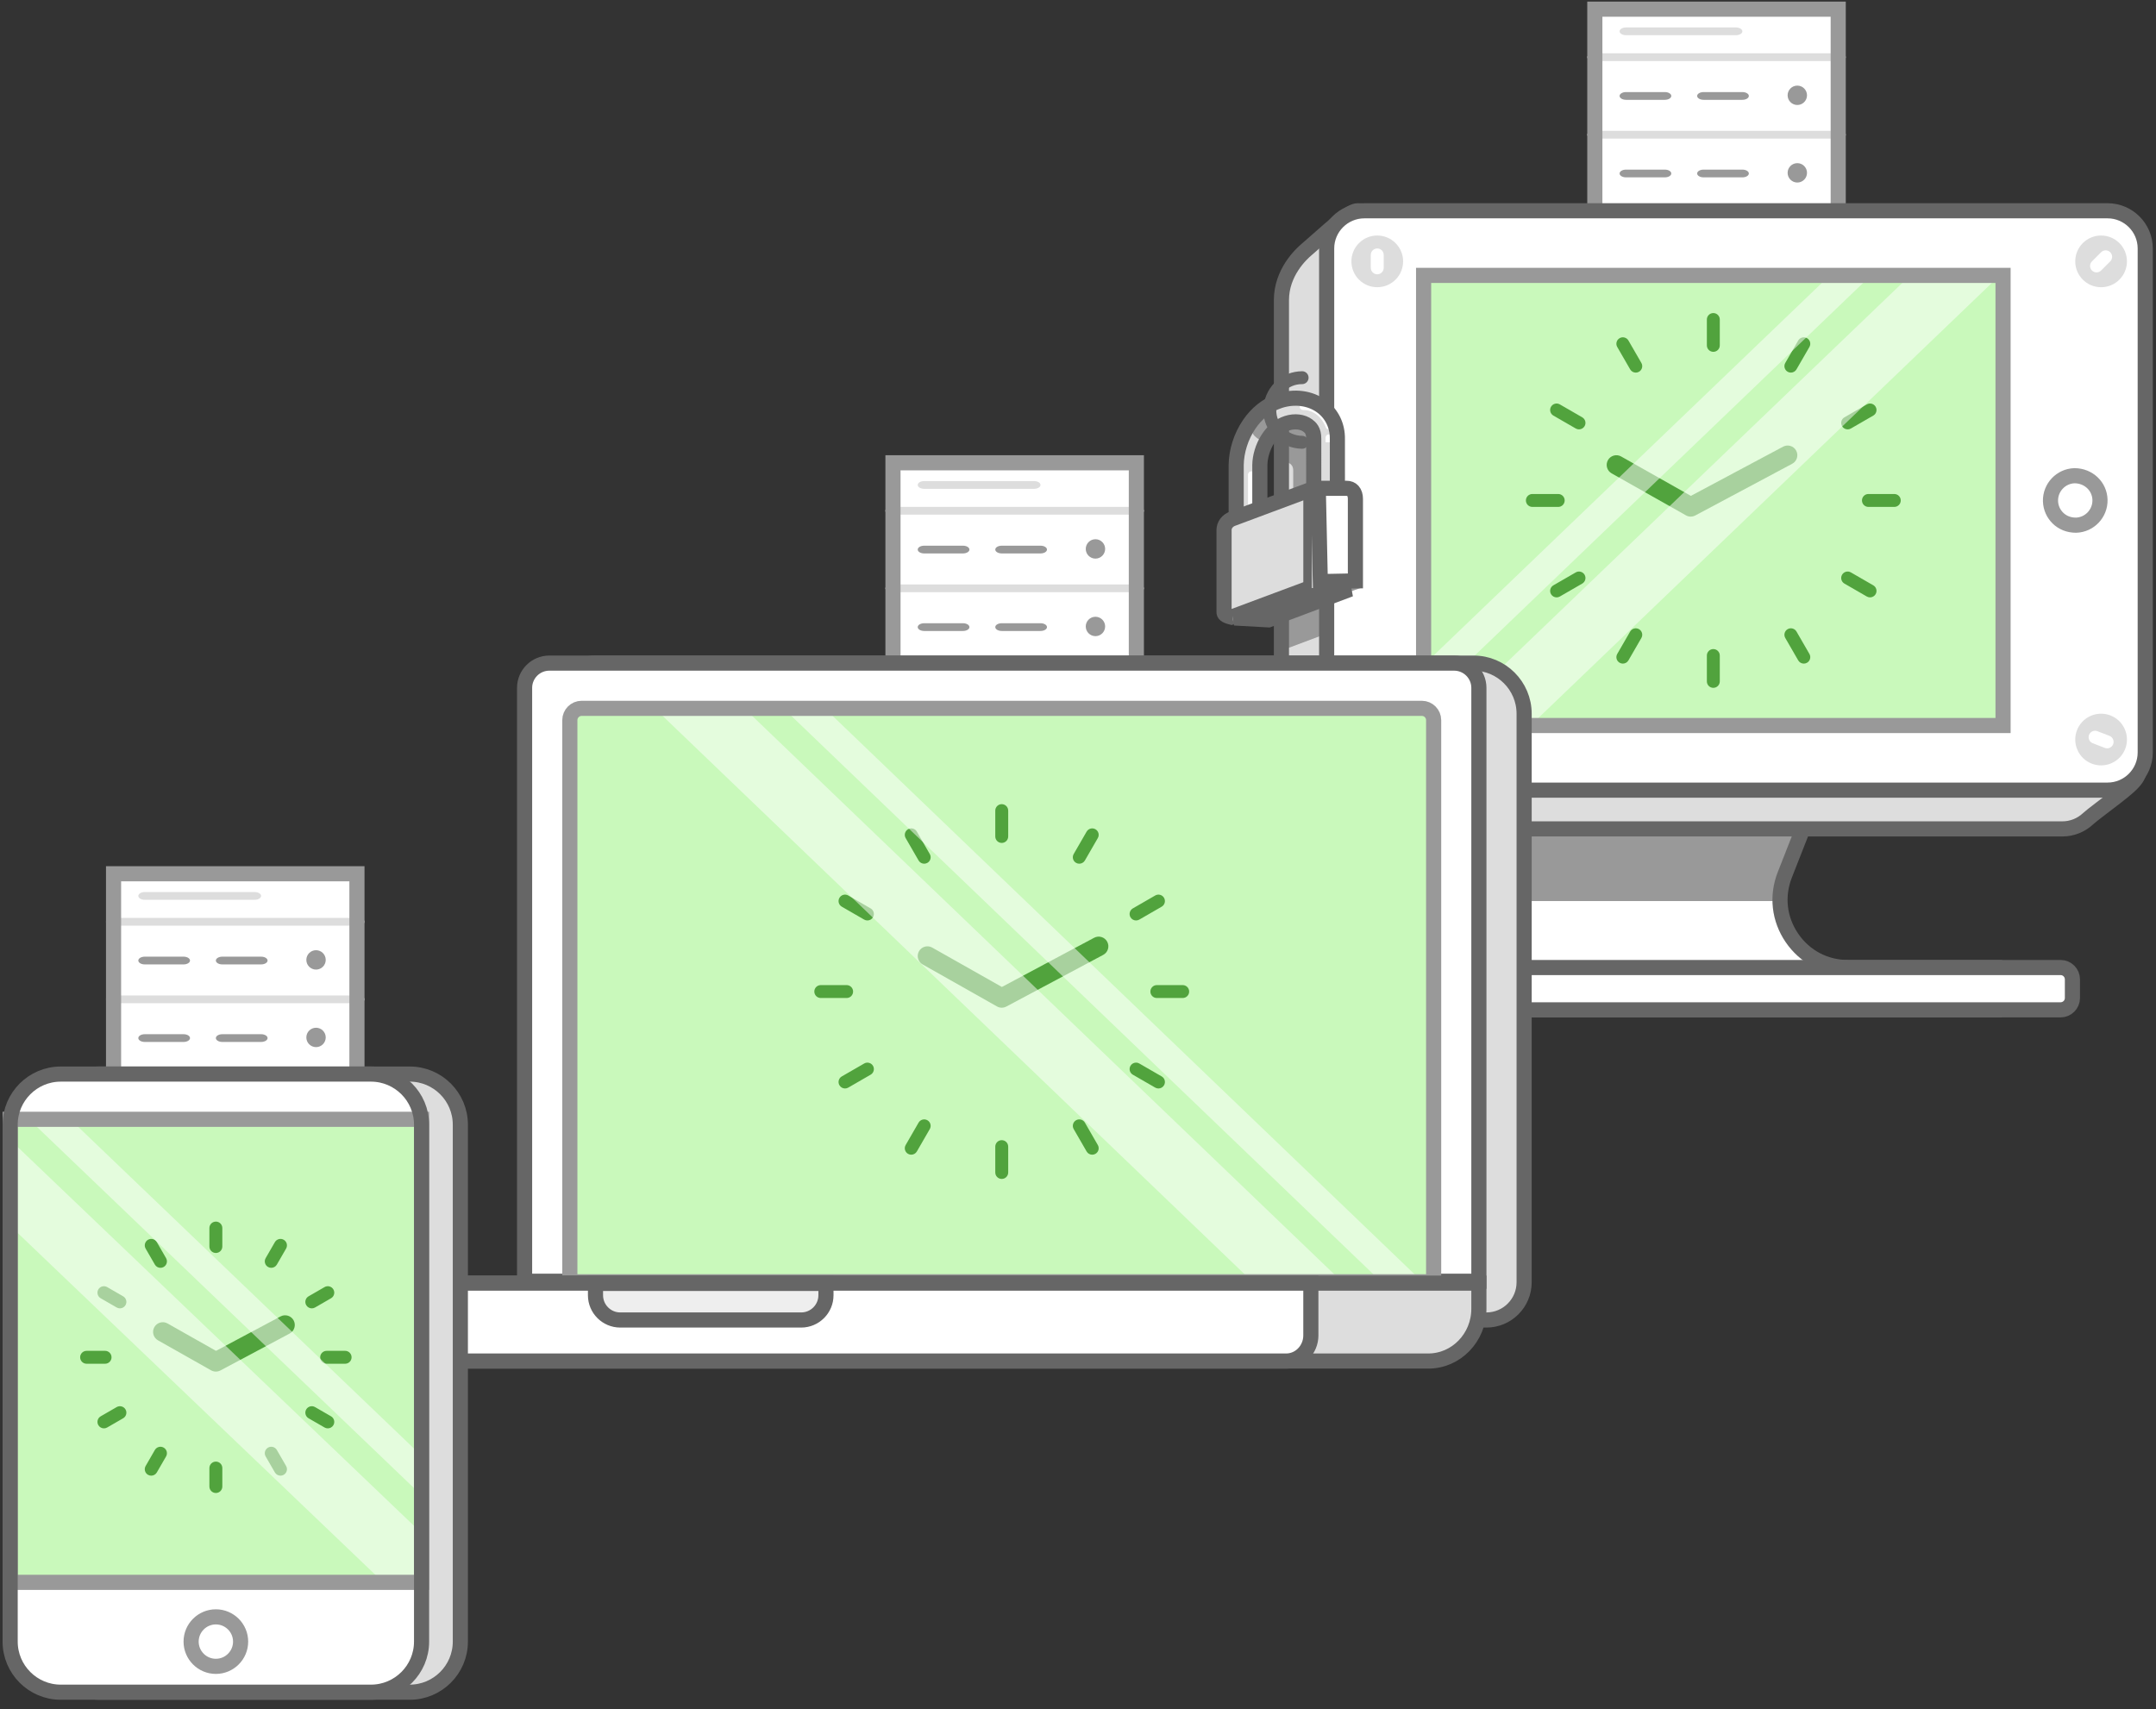 <?xml version="1.0" encoding="UTF-8"?>
<svg width="285px" height="226px" viewBox="0 0 285 226" version="1.1" xmlns="http://www.w3.org/2000/svg" xmlns:xlink="http://www.w3.org/1999/xlink">
    <rect x="0" y="0" width="285" height="226" fill="#333333" stroke="none"/>
    <title>timeclocks</title>
    <g id="Pages" stroke="none" stroke-width="1" fill="none" fill-rule="evenodd">
        <g id="M---Free-Keyword" transform="translate(-45, -3156)">
            <g id="Timeclocks" transform="translate(45, 3156)">
                <g id="timeclocks" transform="translate(142.5, 112.77) scale(-1, 1) translate(-142.5, -112.77) ">
                    <g id="Group-12" transform="translate(63.602, 67.617) scale(-1, 1) translate(-63.602, -67.617) translate(0.298, 0.212)">
                        <g id="Group-10" transform="translate(68.728, 24.861) scale(-1, 1) translate(-68.728, -24.861) translate(51.557, 0)">
                            <polygon id="Fill-130" fill="#FFFFFF" points="0.854 48.696 33.318 48.696 33.318 0.854 0.854 0.854"></polygon>
                            <path d="M33.318,18.112 L0.854,18.112 C0.382,18.112 -5.68434189e-14,17.882 -5.68434189e-14,17.599 C-5.68434189e-14,17.315 0.382,17.086 0.854,17.086 L33.318,17.086 C33.791,17.086 34.173,17.315 34.173,17.599 C34.173,17.882 33.791,18.112 33.318,18.112" id="Fill-131" fill="#DDDDDD"></path>
                            <path d="M33.318,28.363 L0.854,28.363 C0.382,28.363 -5.68434189e-14,28.134 -5.68434189e-14,27.851 C-5.68434189e-14,27.567 0.382,27.338 0.854,27.338 L33.318,27.338 C33.791,27.338 34.173,27.567 34.173,27.851 C34.173,28.134 33.791,28.363 33.318,28.363" id="Fill-132" fill="#DDDDDD"></path>
                            <path d="M33.318,38.615 L0.854,38.615 C0.382,38.615 -5.68434189e-14,38.386 -5.68434189e-14,38.103 C-5.68434189e-14,37.819 0.382,37.59 0.854,37.59 L33.318,37.59 C33.791,37.59 34.173,37.819 34.173,38.103 C34.173,38.386 33.791,38.615 33.318,38.615" id="Fill-133" fill="#DDDDDD"></path>
                            <path d="M33.318,7.86 L0.854,7.86 C0.382,7.86 -5.68434189e-14,7.631 -5.68434189e-14,7.347 C-5.68434189e-14,7.064 0.382,6.835 0.854,6.835 L33.318,6.835 C33.791,6.835 34.173,7.064 34.173,7.347 C34.173,7.631 33.791,7.86 33.318,7.86" id="Fill-134" fill="#DDDDDD"></path>
                            <path d="M33.173,1 L33.173,48.55 L1,48.55 L1,1 L33.173,1 Z" id="Fill-135" stroke="#999999" stroke-width="2"></path>
                            <path d="M18.795,12.986 L13.669,12.986 C13.197,12.986 12.815,12.756 12.815,12.473 C12.815,12.19 13.197,11.96 13.669,11.96 L18.795,11.96 C19.267,11.96 19.649,12.19 19.649,12.473 C19.649,12.756 19.267,12.986 18.795,12.986" id="Fill-136" fill="#999999"></path>
                            <path d="M29.047,12.986 L23.921,12.986 C23.448,12.986 23.067,12.756 23.067,12.473 C23.067,12.19 23.448,11.96 23.921,11.96 L29.047,11.96 C29.519,11.96 29.901,12.19 29.901,12.473 C29.901,12.756 29.519,12.986 29.047,12.986" id="Fill-137" fill="#999999"></path>
                            <path d="M7.689,12.388 C7.689,11.68 7.115,11.106 6.407,11.106 C5.7,11.106 5.126,11.68 5.126,12.388 C5.126,13.095 5.7,13.669 6.407,13.669 C7.115,13.669 7.689,13.095 7.689,12.388" id="Fill-138" fill="#999999"></path>
                            <path d="M18.795,23.237 L13.669,23.237 C13.197,23.237 12.815,23.008 12.815,22.725 C12.815,22.441 13.197,22.212 13.669,22.212 L18.795,22.212 C19.267,22.212 19.649,22.441 19.649,22.725 C19.649,23.008 19.267,23.237 18.795,23.237" id="Fill-139" fill="#999999"></path>
                            <path d="M29.047,23.237 L23.921,23.237 C23.448,23.237 23.067,23.008 23.067,22.725 C23.067,22.441 23.448,22.212 23.921,22.212 L29.047,22.212 C29.519,22.212 29.901,22.441 29.901,22.725 C29.901,23.008 29.519,23.237 29.047,23.237" id="Fill-140" fill="#999999"></path>
                            <path d="M7.689,22.639 C7.689,21.932 7.115,21.358 6.407,21.358 C5.7,21.358 5.126,21.932 5.126,22.639 C5.126,23.347 5.7,23.921 6.407,23.921 C7.115,23.921 7.689,23.347 7.689,22.639" id="Fill-141" fill="#999999"></path>
                            <path d="M18.795,33.489 L13.669,33.489 C13.197,33.489 12.815,33.26 12.815,32.977 C12.815,32.693 13.197,32.464 13.669,32.464 L18.795,32.464 C19.267,32.464 19.649,32.693 19.649,32.977 C19.649,33.26 19.267,33.489 18.795,33.489" id="Fill-142" fill="#999999"></path>
                            <path d="M29.047,33.489 L23.921,33.489 C23.448,33.489 23.067,33.26 23.067,32.977 C23.067,32.693 23.448,32.464 23.921,32.464 L29.047,32.464 C29.519,32.464 29.901,32.693 29.901,32.977 C29.901,33.26 29.519,33.489 29.047,33.489" id="Fill-143" fill="#999999"></path>
                            <path d="M7.689,32.891 C7.689,32.184 7.115,31.61 6.407,31.61 C5.7,31.61 5.126,32.184 5.126,32.891 C5.126,33.599 5.7,34.173 6.407,34.173 C7.115,34.173 7.689,33.599 7.689,32.891" id="Fill-144" fill="#999999"></path>
                            <path d="M18.795,43.741 L13.669,43.741 C13.197,43.741 12.815,43.512 12.815,43.228 C12.815,42.945 13.197,42.716 13.669,42.716 L18.795,42.716 C19.267,42.716 19.649,42.945 19.649,43.228 C19.649,43.512 19.267,43.741 18.795,43.741" id="Fill-145" fill="#999999"></path>
                            <path d="M29.047,43.741 L23.921,43.741 C23.448,43.741 23.067,43.512 23.067,43.228 C23.067,42.945 23.448,42.716 23.921,42.716 L29.047,42.716 C29.519,42.716 29.901,42.945 29.901,43.228 C29.901,43.512 29.519,43.741 29.047,43.741" id="Fill-146" fill="#999999"></path>
                            <path d="M7.689,43.143 C7.689,42.436 7.115,41.862 6.407,41.862 C5.7,41.862 5.126,42.436 5.126,43.143 C5.126,43.85 5.7,44.424 6.407,44.424 C7.115,44.424 7.689,43.85 7.689,43.143" id="Fill-147" fill="#999999"></path>
                            <path d="M29.047,4.442 L14.523,4.442 C14.051,4.442 13.669,4.213 13.669,3.93 C13.669,3.646 14.051,3.417 14.523,3.417 L29.047,3.417 C29.519,3.417 29.901,3.646 29.901,3.93 C29.901,4.213 29.519,4.442 29.047,4.442" id="Fill-148" fill="#DDDDDD"></path>
                        </g>
                        <path d="M105.704,133.444 L17.878,133.444 C13.007,133.444 8.462,131.041 5.72,127.017 C2.977,122.993 2.402,117.885 4.183,113.351 L30.237,47.032 L104.029,49.184 L77.975,115.504 C76.89,118.264 77.227,121.252 78.897,123.702 C80.567,126.154 83.226,127.559 86.192,127.559 L105.704,127.559 L105.704,133.444 Z" id="Fill-77" fill="#FFFFFF"></path>
                        <path d="M77.975,115.504 L85.476,96.41 L85.476,93.291 L12.064,93.291 L4.183,113.351 C3.476,115.152 3.146,117.043 3.17,118.921 L77.363,118.921 C77.342,117.778 77.535,116.624 77.975,115.504" id="Fill-78" fill="#999999"></path>
                        <path d="M30.336,47.179 L103.817,49.323 L77.839,115.45 C76.737,118.257 77.08,121.294 78.776,123.784 C80.474,126.276 83.178,127.705 86.192,127.705 L86.192,127.705 L105.558,127.705 L105.558,133.299 L17.878,133.299 C13.055,133.299 8.555,130.92 5.84,126.935 C3.124,122.951 2.555,117.892 4.318,113.405 L4.318,113.405 L30.336,47.179 Z" id="Fill-79" stroke="#666666" stroke-width="2"></path>
                        <path d="M35.081,133.444 L15.568,133.444 C10.699,133.444 6.153,131.041 3.411,127.017 C0.668,122.993 0.093,117.885 1.875,113.351 L27.929,47.032 L33.406,49.184 L7.352,115.504 C6.267,118.264 6.603,121.252 8.273,123.702 C9.944,126.154 12.602,127.559 15.568,127.559 L35.081,127.559 L35.081,133.444 Z" id="Fill-80" fill="#DDDDDD"></path>
                        <path d="M28.012,47.22 L33.217,49.266 L7.216,115.45 C6.114,118.257 6.455,121.294 8.153,123.784 C9.851,126.276 12.554,127.705 15.569,127.705 L15.569,127.705 L34.936,127.705 L34.936,133.299 L15.569,133.299 C10.747,133.299 6.247,130.92 3.531,126.936 C0.816,122.95 0.247,117.892 2.01,113.405 L2.01,113.405 L28.012,47.22 Z" id="Fill-81" stroke="#666666" stroke-width="2"></path>
                        <path d="M114.295,133.444 L32.375,133.444 C31.432,133.444 30.667,132.679 30.667,131.736 L30.667,129.267 C30.667,128.324 31.432,127.559 32.375,127.559 L114.295,127.559 C115.238,127.559 116.003,128.324 116.003,129.267 L116.003,131.736 C116.003,132.679 115.238,133.444 114.295,133.444" id="Fill-82" fill="#FFFFFF"></path>
                        <path d="M114.295,127.705 C114.726,127.705 115.116,127.881 115.399,128.163 C115.682,128.446 115.858,128.837 115.858,129.268 L115.858,129.268 L115.858,131.736 C115.858,132.167 115.682,132.557 115.399,132.84 C115.116,133.123 114.726,133.299 114.295,133.299 L114.295,133.299 L32.375,133.299 C31.945,133.299 31.554,133.123 31.271,132.84 C30.988,132.557 30.813,132.167 30.813,131.736 L30.813,131.736 L30.813,129.268 C30.813,128.837 30.988,128.446 31.271,128.163 C31.554,127.881 31.945,127.705 32.375,127.705 L32.375,127.705 Z" id="Fill-83" stroke="#666666" stroke-width="2"></path>
                        <path d="M114.523,109.523 L17.985,109.523 C14.21,109.523 11.15,106.463 11.15,102.689 L11.15,37.761 C11.15,36.183 11.863,34.772 12.984,33.831 C13.875,33.084 20.149,27.509 21.402,27.509 L114.523,32.635 C117.353,32.635 119.648,34.93 119.648,37.761 L124.774,101.835 C124.774,103.303 119.031,107.19 118.042,108.124 C117.124,108.992 115.885,109.523 114.523,109.523" id="Fill-84" fill="#DDDDDD"></path>
                        <path d="M11.15,85.854 L19.814,82.605 C19.82,82.603 19.823,82.599 19.83,82.596 C19.864,82.582 19.892,82.559 19.924,82.541 C19.985,82.506 20.044,82.472 20.094,82.425 C20.122,82.399 20.142,82.367 20.168,82.336 C20.208,82.285 20.245,82.236 20.274,82.177 C20.292,82.139 20.303,82.1 20.316,82.06 C20.336,81.998 20.35,81.937 20.354,81.871 C20.355,81.849 20.367,81.829 20.367,81.806 L20.367,70.273 C20.367,68.921 19.313,67.822 17.985,67.728 L17.984,62.091 C18.011,60.029 17.108,58.17 15.505,56.987 C14.279,56.083 12.738,55.657 11.15,55.722 L11.15,60.848 C11.665,60.784 12.14,60.875 12.463,61.114 C12.651,61.252 12.866,61.483 12.858,62.056 L12.859,67.939 L11.15,68.576 L11.15,85.854 Z" id="Fill-85" fill="#999999"></path>
                        <path d="M21.38,27.655 L114.543,32.782 C115.906,32.775 117.15,33.337 118.051,34.245 C118.954,35.155 119.513,36.413 119.503,37.799 L119.503,37.799 L124.626,101.801 C124.594,103.01 122.694,104.333 119.487,106.788 C118.765,107.341 118.174,107.799 117.942,108.018 C117.014,108.895 115.8,109.378 114.523,109.378 L114.523,109.378 L17.985,109.378 C16.141,109.378 14.469,108.627 13.258,107.416 C12.047,106.205 11.296,104.533 11.296,102.689 L11.296,102.689 L11.296,39.469 C11.296,35.821 13.878,33.404 14.658,32.748 C14.786,32.641 14.992,32.46 15.255,32.227 C18.878,29.012 20.445,27.676 21.38,27.655 L21.38,27.655 Z" id="Fill-86" stroke="#666666" stroke-width="2"></path>
                        <path d="M120.503,104.397 L22.256,104.397 C19.426,104.397 17.13,102.102 17.13,99.272 L17.13,32.635 C17.13,29.805 19.426,27.509 22.256,27.509 L120.503,27.509 C123.333,27.509 125.629,29.805 125.629,32.635 L125.629,99.272 C125.629,102.102 123.333,104.397 120.503,104.397" id="Fill-87" fill="#FFFFFF"></path>
                        <path d="M120.503,27.655 C121.876,27.655 123.12,28.214 124.022,29.116 C124.924,30.017 125.483,31.262 125.483,32.635 L125.483,32.635 L125.483,99.272 C125.483,100.644 124.924,101.889 124.022,102.791 C123.12,103.693 121.876,104.252 120.503,104.252 L120.503,104.252 L22.256,104.252 C20.884,104.252 19.639,103.693 18.737,102.791 C17.835,101.889 17.276,100.644 17.276,99.272 L17.276,99.272 L17.276,32.635 C17.276,31.262 17.835,30.017 18.737,29.116 C19.639,28.214 20.884,27.655 22.256,27.655 L22.256,27.655 Z" id="Fill-88" stroke="#666666" stroke-width="2"></path>
                        <polygon id="Fill-89" fill="#C9F9BB" points="29.945 95.854 106.834 95.854 106.834 36.052 29.945 36.052"></polygon>
                        <path d="M68.389,46.304 C67.917,46.304 67.535,45.922 67.535,45.45 L67.535,42.032 C67.535,41.56 67.917,41.178 68.389,41.178 C68.862,41.178 69.244,41.56 69.244,42.032 L69.244,45.45 C69.244,45.922 68.862,46.304 68.389,46.304" id="Fill-90" fill="#51A33D"></path>
                        <path d="M58.138,49.051 C57.843,49.051 57.556,48.897 57.398,48.624 L55.689,45.664 C55.453,45.256 55.593,44.733 56.002,44.497 C56.408,44.26 56.933,44.402 57.169,44.81 L58.877,47.77 C59.114,48.179 58.974,48.701 58.565,48.937 C58.431,49.015 58.284,49.051 58.138,49.051" id="Fill-91" fill="#51A33D"></path>
                        <path d="M50.632,56.556 C50.487,56.556 50.34,56.519 50.206,56.441 L47.246,54.733 C46.837,54.497 46.697,53.975 46.933,53.566 C47.169,53.156 47.692,53.016 48.1,53.253 L51.06,54.962 C51.469,55.197 51.61,55.719 51.373,56.129 C51.215,56.402 50.928,56.556 50.632,56.556" id="Fill-92" fill="#51A33D"></path>
                        <path d="M47.886,66.808 L44.469,66.808 C43.996,66.808 43.614,66.426 43.614,65.953 C43.614,65.481 43.996,65.099 44.469,65.099 L47.886,65.099 C48.358,65.099 48.74,65.481 48.74,65.953 C48.74,66.426 48.358,66.808 47.886,66.808" id="Fill-93" fill="#51A33D"></path>
                        <path d="M47.674,78.768 C47.378,78.768 47.091,78.614 46.933,78.341 C46.697,77.932 46.838,77.41 47.246,77.174 L50.206,75.465 C50.613,75.229 51.137,75.369 51.373,75.778 C51.609,76.187 51.469,76.709 51.06,76.945 L48.1,78.654 C47.966,78.731 47.819,78.768 47.674,78.768" id="Fill-94" fill="#51A33D"></path>
                        <path d="M56.428,87.524 C56.283,87.524 56.136,87.487 56.002,87.409 C55.593,87.174 55.453,86.652 55.689,86.242 L57.398,83.282 C57.634,82.874 58.155,82.734 58.565,82.97 C58.973,83.205 59.114,83.728 58.877,84.137 L57.169,87.097 C57.011,87.37 56.724,87.524 56.428,87.524" id="Fill-95" fill="#51A33D"></path>
                        <path d="M68.389,90.728 C67.917,90.728 67.535,90.347 67.535,89.874 L67.535,86.457 C67.535,85.984 67.917,85.603 68.389,85.603 C68.862,85.603 69.244,85.984 69.244,86.457 L69.244,89.874 C69.244,90.347 68.862,90.728 68.389,90.728" id="Fill-96" fill="#51A33D"></path>
                        <path d="M80.351,87.524 C80.055,87.524 79.768,87.37 79.61,87.097 L77.901,84.137 C77.665,83.728 77.806,83.205 78.214,82.97 C78.621,82.734 79.145,82.874 79.381,83.282 L81.09,86.242 C81.326,86.652 81.186,87.174 80.777,87.409 C80.643,87.487 80.496,87.524 80.351,87.524" id="Fill-97" fill="#51A33D"></path>
                        <path d="M89.105,78.768 C88.96,78.768 88.813,78.731 88.679,78.654 L85.718,76.945 C85.31,76.709 85.17,76.187 85.406,75.778 C85.642,75.369 86.165,75.229 86.573,75.465 L89.533,77.174 C89.941,77.41 90.082,77.932 89.846,78.341 C89.688,78.614 89.4,78.768 89.105,78.768" id="Fill-98" fill="#51A33D"></path>
                        <path d="M92.31,66.808 L88.893,66.808 C88.421,66.808 88.039,66.426 88.039,65.953 C88.039,65.481 88.421,65.099 88.893,65.099 L92.31,65.099 C92.783,65.099 93.165,65.481 93.165,65.953 C93.165,66.426 92.783,66.808 92.31,66.808" id="Fill-99" fill="#51A33D"></path>
                        <path d="M86.147,56.556 C85.851,56.556 85.564,56.402 85.406,56.129 C85.169,55.719 85.31,55.197 85.719,54.962 L88.679,53.253 C89.084,53.016 89.609,53.156 89.846,53.566 C90.082,53.975 89.941,54.497 89.533,54.733 L86.573,56.441 C86.439,56.519 86.292,56.556 86.147,56.556" id="Fill-100" fill="#51A33D"></path>
                        <path d="M78.64,49.051 C78.495,49.051 78.348,49.015 78.214,48.937 C77.805,48.701 77.665,48.179 77.901,47.77 L79.61,44.81 C79.847,44.402 80.367,44.26 80.777,44.497 C81.185,44.733 81.326,45.256 81.09,45.664 L79.381,48.624 C79.223,48.897 78.936,49.051 78.64,49.051" id="Fill-101" fill="#51A33D"></path>
                        <path d="M68.389,68.089 C68.183,68.089 67.975,68.039 67.786,67.938 L54.972,61.103 C54.347,60.771 54.11,59.994 54.444,59.37 C54.777,58.745 55.553,58.51 56.178,58.843 L68.371,65.346 L77.584,60.139 C78.198,59.79 78.98,60.007 79.33,60.624 C79.678,61.24 79.461,62.022 78.845,62.37 L69.02,67.923 C68.824,68.034 68.607,68.089 68.389,68.089" id="Fill-102" fill="#51A33D" transform="translate(66.894, 63.39) scale(-1, 1) translate(-66.894, -63.39) "></path>
                        <polygon id="Fill-103" fill="#FFFFFF" opacity="0.5" points="94.56 36.052 32.231 95.854 44.071 95.854 106.4 36.052"></polygon>
                        <polygon id="Fill-104" fill="#FFFFFF" opacity="0.5" points="83.927 36.052 29.945 87.856 29.945 93.081 89.38 36.052"></polygon>
                        <path d="M106.688,36.198 L106.688,95.709 L30.091,95.709 L30.091,36.198 L106.688,36.198 Z" id="Fill-106" stroke="#999999" stroke-width="2"></path>
                        <path d="M116.133,62.683 C117.06,62.685 117.891,63.034 118.497,63.609 C119.101,64.183 119.479,64.979 119.502,65.867 C119.525,66.769 119.179,67.597 118.603,68.205 C118.029,68.809 117.226,69.197 116.329,69.224 C115.357,69.222 114.543,68.874 113.948,68.294 C113.359,67.72 112.983,66.925 112.96,66.039 C112.937,65.137 113.283,64.31 113.86,63.702 C114.434,63.097 115.236,62.709 116.133,62.683 Z" id="Fill-107" stroke="#999999" stroke-width="2"></path>
                        <path d="M26.381,36.76 C27.716,35.425 27.716,33.261 26.381,31.928 C25.047,30.592 22.883,30.592 21.549,31.928 C20.214,33.261 20.214,35.425 21.549,36.76 C22.883,38.094 25.047,38.094 26.381,36.76" id="Fill-108" fill="#DDDDDD"></path>
                        <path d="M23.965,36.052 C23.493,36.052 23.111,35.67 23.111,35.198 L23.111,33.489 C23.111,33.017 23.493,32.635 23.965,32.635 C24.437,32.635 24.819,33.017 24.819,33.489 L24.819,35.198 C24.819,35.67 24.437,36.052 23.965,36.052" id="Fill-109" fill="#FFFFFF"></path>
                        <path d="M119.648,37.761 C121.536,37.761 123.066,36.231 123.066,34.344 C123.066,32.456 121.536,30.926 119.648,30.926 C117.761,30.926 116.231,32.456 116.231,34.344 C116.231,36.231 117.761,37.761 119.648,37.761" id="Fill-110" fill="#DDDDDD"></path>
                        <path d="M119.044,35.802 C118.826,35.802 118.607,35.718 118.44,35.552 C118.106,35.217 118.106,34.678 118.44,34.344 L119.648,33.136 C119.982,32.801 120.522,32.801 120.856,33.136 C121.19,33.47 121.19,34.009 120.856,34.344 L119.648,35.552 C119.482,35.718 119.263,35.802 119.044,35.802" id="Fill-111" fill="#FFFFFF"></path>
                        <path d="M122.775,96.182 C122.012,94.456 119.995,93.674 118.268,94.437 C116.541,95.2 115.76,97.217 116.523,98.943 C117.285,100.67 119.303,101.452 121.029,100.689 C122.756,99.927 123.537,97.909 122.775,96.182" id="Fill-112" fill="#DDDDDD"></path>
                        <path d="M120.445,98.726 C120.343,98.726 120.238,98.708 120.137,98.669 L118.543,98.051 C118.103,97.881 117.885,97.386 118.055,96.946 C118.226,96.506 118.719,96.287 119.16,96.458 L120.754,97.075 C121.194,97.245 121.412,97.741 121.242,98.18 C121.111,98.519 120.787,98.726 120.445,98.726" id="Fill-113" fill="#FFFFFF"></path>
                        <path d="M24.495,100.939 C26.36,100.646 27.633,98.898 27.34,97.033 C27.048,95.168 25.3,93.895 23.435,94.188 C21.57,94.479 20.297,96.228 20.59,98.093 C20.882,99.958 22.63,101.232 24.495,100.939" id="Fill-114" fill="#DDDDDD"></path>
                        <path d="M23.461,99.108 C23.287,99.108 23.111,99.055 22.959,98.945 C22.578,98.666 22.493,98.132 22.771,97.751 L23.777,96.369 C24.056,95.988 24.591,95.904 24.972,96.181 C25.353,96.459 25.437,96.994 25.159,97.376 L24.153,98.757 C23.985,98.986 23.725,99.108 23.461,99.108" id="Fill-115" fill="#FFFFFF"></path>
                        <path d="M6.879,71.079 C5.935,71.079 5.17,70.314 5.17,69.371 L5.17,61.253 C5.214,57.885 7.235,53.858 11.011,52.632 C13.031,51.975 15.16,52.265 16.706,53.403 C18.085,54.42 18.862,56.025 18.838,57.807 L18.839,64.962 C18.839,65.905 18.074,66.671 17.13,66.671 C16.187,66.671 15.422,65.905 15.422,64.962 L15.421,57.783 C15.43,57.065 15.181,56.524 14.679,56.154 C14.016,55.666 13.039,55.566 12.066,55.883 C9.923,56.577 8.615,59.171 8.587,61.275 L8.587,69.371 C8.587,70.314 7.822,71.079 6.879,71.079" id="Fill-116" fill="#DDDDDD"></path>
                        <path d="M17.985,58.264 L17.13,58.264 L17.13,58.244 L17.13,58.24 L17.13,58.238 L17.13,58.234 L17.13,58.233 L17.13,58.231 L17.13,58.229 L17.13,58.228 L17.13,58.226 L17.13,58.224 L17.13,58.223 L17.13,58.223 L17.13,58.222 L17.13,58.221 L17.13,58.22 L17.13,58.218 L17.13,58.217 L17.13,58.217 L17.13,58.216 L17.13,58.215 L17.13,58.214 L17.13,58.213 L17.13,58.212 L17.13,58.211 L17.13,58.211 L17.13,58.211 L17.13,58.21 L17.13,58.209 L17.13,58.208 L17.13,58.207 L17.13,58.206 L17.13,58.205 L17.13,58.204 L17.13,58.203 L17.13,58.202 L17.13,58.201 L17.13,58.199 L17.13,58.198 L17.13,58.197 L17.13,58.195 L17.13,58.194 L17.13,58.193 L17.13,58.191 L17.13,58.19 L17.13,58.186 L17.13,58.185 C17.13,58.029 17.13,57.693 17.13,57.654 L17.13,57.648 C17.13,57.415 17.316,57.224 17.549,57.22 C17.783,57.181 17.979,57.403 17.984,57.64 C17.985,57.678 17.985,58.111 17.985,58.233 L17.985,58.234 L17.985,58.237 L17.985,58.24 L17.985,58.241 L17.985,58.243 L17.985,58.244 L17.985,58.245 L17.985,58.246 L17.985,58.246 L17.985,58.246 L17.985,58.247 L17.985,58.248 L17.985,58.249 L17.985,58.25 L17.985,58.251 L17.985,58.252 L17.985,58.252 L17.985,58.253 L17.985,58.254 L17.985,58.255 L17.985,58.256 L17.985,58.257 L17.985,58.258 L17.985,58.258 L17.985,58.259 L17.985,58.26 L17.985,58.261 L17.985,58.262 L17.985,58.263 L17.985,58.264 L17.985,58.264 Z" id="Fill-117" fill="#FFFFFF"></path>
                        <path d="M7.306,68.089 C7.07,68.089 6.879,67.898 6.879,67.662 L6.879,62.536 C6.879,62.3 7.07,62.109 7.306,62.109 C7.542,62.109 7.733,62.3 7.733,62.536 L7.733,67.662 C7.733,67.898 7.542,68.089 7.306,68.089" id="Fill-118" fill="#FFFFFF"></path>
                        <path d="M17.558,56.555 C17.38,56.555 17.213,56.443 17.153,56.264 C17.121,56.172 16.356,53.993 14.14,53.993 C13.905,53.993 13.713,53.801 13.713,53.566 C13.713,53.33 13.905,53.138 14.14,53.138 C16.411,53.138 17.634,55.006 17.963,55.994 C18.038,56.217 17.917,56.458 17.693,56.534 C17.648,56.548 17.603,56.555 17.558,56.555" id="Fill-119" fill="#FFFFFF"></path>
                        <path d="M9.957,55.071 C9.726,54.201 9.775,53.56 9.896,53.107 C8.771,53.692 7.838,54.535 7.108,55.526 C7.146,56.292 7.348,57.025 7.733,57.41 C8.244,57.922 8.759,58.124 9.453,58.206 C9.798,57.593 10.241,57.047 10.768,56.616 C10.437,56.172 10.113,55.653 9.957,55.071" id="Fill-120" fill="#999999"></path>
                        <path d="M11.056,52.771 C13.014,52.135 15.097,52.398 16.619,53.52 C17.967,54.515 18.718,56.082 18.693,57.812 L18.693,57.812 L18.694,64.962 C18.694,65.393 18.518,65.784 18.235,66.066 C17.952,66.349 17.562,66.525 17.131,66.525 C16.7,66.525 16.309,66.35 16.026,66.067 C15.743,65.784 15.568,65.393 15.568,64.962 L15.568,64.962 L15.567,57.79 C15.578,56.689 15.113,56.293 14.767,56.039 C14.127,55.566 13.09,55.397 12.022,55.744 C10.987,56.079 10.11,56.86 9.485,57.853 C8.825,58.903 8.455,60.175 8.442,61.28 L8.442,61.28 L8.442,69.371 C8.442,69.801 8.266,70.192 7.983,70.475 C7.7,70.758 7.31,70.933 6.879,70.933 C6.448,70.933 6.057,70.758 5.775,70.475 C5.492,70.192 5.316,69.801 5.316,69.371 L5.316,69.371 L5.316,61.259 C5.341,59.482 5.929,57.515 7.044,55.881 C7.995,54.485 9.336,53.329 11.056,52.771 Z" id="Fill-121" stroke="#666666" stroke-width="2"></path>
                        <path d="M14.032,59.119 L14.02,59.119 C11.163,59.079 8.868,56.774 8.906,53.981 C8.924,52.614 9.466,51.327 10.429,50.358 C11.405,49.379 12.671,48.885 14.044,48.867 C14.515,48.874 14.893,49.261 14.886,49.733 C14.879,50.201 14.498,50.576 14.032,50.576 C14.016,50.577 13.994,50.575 13.976,50.576 C13.103,50.576 12.275,50.925 11.641,51.563 C10.991,52.216 10.627,53.084 10.615,54.005 C10.59,55.856 12.128,57.384 14.044,57.41 C14.515,57.417 14.893,57.805 14.886,58.276 C14.879,58.745 14.498,59.119 14.032,59.119" id="Fill-122" fill="#666666"></path>
                        <path d="M15.337,77.557 L3.567,81.949 L3.567,69.866 C3.567,69.15 4.044,68.505 4.778,68.232 L15.337,64.292 L15.337,77.557 Z" id="Fill-123" fill="#DDDDDD"></path>
                        <path d="M15.191,64.502 L15.191,77.456 L4.668,81.381 C3.826,81.167 3.712,80.949 3.712,80.718 L3.712,80.718 L3.712,69.866 C3.712,69.541 3.818,69.236 4.003,68.981 C4.2,68.71 4.485,68.496 4.829,68.368 L4.829,68.368 L15.191,64.502 Z" id="Fill-124" stroke="#666666" stroke-width="2"></path>
                        <path d="M21.734,77.534 L7.907,82.426 L5.898,82.426 C4.73,82.426 4.408,81.125 5.501,80.737 L14.513,77.551 L21.734,77.534 Z" id="Fill-125" fill="#999999"></path>
                        <path d="M20.394,77.689 L9.597,81.738 L5.077,81.491 L15.225,77.744 L20.394,77.689 Z" id="Fill-126" stroke="#666666" stroke-width="2"></path>
                        <path d="M21.222,77.534 L15.336,77.534 L15.336,64.292 L19.513,64.292 C20.456,64.292 21.222,65.058 21.222,66.001 L21.222,77.534 Z" id="Fill-127" fill="#FFFFFF"></path>
                        <path d="M19.917,64.349 C20.254,64.349 20.537,64.463 20.732,64.678 C20.969,64.94 21.076,65.319 21.076,65.736 L21.076,65.736 L21.076,76.591 L16.435,76.682 L16.167,64.349 Z" id="Fill-128" stroke="#666666" stroke-width="2"></path>
                    </g>
                    <g id="Group-6" transform="translate(82.527, 60.014)">
                        <g id="Group-10" transform="translate(51.259, 0.171)">
                            <polygon id="Fill-130" fill="#FFFFFF" points="0.854 48.696 33.318 48.696 33.318 0.854 0.854 0.854"></polygon>
                            <path d="M33.318,18.112 L0.854,18.112 C0.382,18.112 -5.68434189e-14,17.882 -5.68434189e-14,17.599 C-5.68434189e-14,17.315 0.382,17.086 0.854,17.086 L33.318,17.086 C33.791,17.086 34.173,17.315 34.173,17.599 C34.173,17.882 33.791,18.112 33.318,18.112" id="Fill-131" fill="#DDDDDD"></path>
                            <path d="M33.318,28.363 L0.854,28.363 C0.382,28.363 -5.68434189e-14,28.134 -5.68434189e-14,27.851 C-5.68434189e-14,27.567 0.382,27.338 0.854,27.338 L33.318,27.338 C33.791,27.338 34.173,27.567 34.173,27.851 C34.173,28.134 33.791,28.363 33.318,28.363" id="Fill-132" fill="#DDDDDD"></path>
                            <path d="M33.318,38.615 L0.854,38.615 C0.382,38.615 -5.68434189e-14,38.386 -5.68434189e-14,38.103 C-5.68434189e-14,37.819 0.382,37.59 0.854,37.59 L33.318,37.59 C33.791,37.59 34.173,37.819 34.173,38.103 C34.173,38.386 33.791,38.615 33.318,38.615" id="Fill-133" fill="#DDDDDD"></path>
                            <path d="M33.318,7.86 L0.854,7.86 C0.382,7.86 -5.68434189e-14,7.631 -5.68434189e-14,7.347 C-5.68434189e-14,7.064 0.382,6.835 0.854,6.835 L33.318,6.835 C33.791,6.835 34.173,7.064 34.173,7.347 C34.173,7.631 33.791,7.86 33.318,7.86" id="Fill-134" fill="#DDDDDD"></path>
                            <path d="M33.173,1 L33.173,48.55 L1,48.55 L1,1 L33.173,1 Z" id="Fill-135" stroke="#999999" stroke-width="2"></path>
                            <path d="M18.795,12.986 L13.669,12.986 C13.197,12.986 12.815,12.756 12.815,12.473 C12.815,12.19 13.197,11.96 13.669,11.96 L18.795,11.96 C19.267,11.96 19.649,12.19 19.649,12.473 C19.649,12.756 19.267,12.986 18.795,12.986" id="Fill-136" fill="#999999"></path>
                            <path d="M29.047,12.986 L23.921,12.986 C23.448,12.986 23.067,12.756 23.067,12.473 C23.067,12.19 23.448,11.96 23.921,11.96 L29.047,11.96 C29.519,11.96 29.901,12.19 29.901,12.473 C29.901,12.756 29.519,12.986 29.047,12.986" id="Fill-137" fill="#999999"></path>
                            <path d="M7.689,12.388 C7.689,11.68 7.115,11.106 6.407,11.106 C5.7,11.106 5.126,11.68 5.126,12.388 C5.126,13.095 5.7,13.669 6.407,13.669 C7.115,13.669 7.689,13.095 7.689,12.388" id="Fill-138" fill="#999999"></path>
                            <path d="M18.795,23.237 L13.669,23.237 C13.197,23.237 12.815,23.008 12.815,22.725 C12.815,22.441 13.197,22.212 13.669,22.212 L18.795,22.212 C19.267,22.212 19.649,22.441 19.649,22.725 C19.649,23.008 19.267,23.237 18.795,23.237" id="Fill-139" fill="#999999"></path>
                            <path d="M29.047,23.237 L23.921,23.237 C23.448,23.237 23.067,23.008 23.067,22.725 C23.067,22.441 23.448,22.212 23.921,22.212 L29.047,22.212 C29.519,22.212 29.901,22.441 29.901,22.725 C29.901,23.008 29.519,23.237 29.047,23.237" id="Fill-140" fill="#999999"></path>
                            <path d="M7.689,22.639 C7.689,21.932 7.115,21.358 6.407,21.358 C5.7,21.358 5.126,21.932 5.126,22.639 C5.126,23.347 5.7,23.921 6.407,23.921 C7.115,23.921 7.689,23.347 7.689,22.639" id="Fill-141" fill="#999999"></path>
                            <path d="M18.795,33.489 L13.669,33.489 C13.197,33.489 12.815,33.26 12.815,32.977 C12.815,32.693 13.197,32.464 13.669,32.464 L18.795,32.464 C19.267,32.464 19.649,32.693 19.649,32.977 C19.649,33.26 19.267,33.489 18.795,33.489" id="Fill-142" fill="#999999"></path>
                            <path d="M29.047,33.489 L23.921,33.489 C23.448,33.489 23.067,33.26 23.067,32.977 C23.067,32.693 23.448,32.464 23.921,32.464 L29.047,32.464 C29.519,32.464 29.901,32.693 29.901,32.977 C29.901,33.26 29.519,33.489 29.047,33.489" id="Fill-143" fill="#999999"></path>
                            <path d="M7.689,32.891 C7.689,32.184 7.115,31.61 6.407,31.61 C5.7,31.61 5.126,32.184 5.126,32.891 C5.126,33.599 5.7,34.173 6.407,34.173 C7.115,34.173 7.689,33.599 7.689,32.891" id="Fill-144" fill="#999999"></path>
                            <path d="M18.795,43.741 L13.669,43.741 C13.197,43.741 12.815,43.512 12.815,43.228 C12.815,42.945 13.197,42.716 13.669,42.716 L18.795,42.716 C19.267,42.716 19.649,42.945 19.649,43.228 C19.649,43.512 19.267,43.741 18.795,43.741" id="Fill-145" fill="#999999"></path>
                            <path d="M29.047,43.741 L23.921,43.741 C23.448,43.741 23.067,43.512 23.067,43.228 C23.067,42.945 23.448,42.716 23.921,42.716 L29.047,42.716 C29.519,42.716 29.901,42.945 29.901,43.228 C29.901,43.512 29.519,43.741 29.047,43.741" id="Fill-146" fill="#999999"></path>
                            <path d="M7.689,43.143 C7.689,42.436 7.115,41.862 6.407,41.862 C5.7,41.862 5.126,42.436 5.126,43.143 C5.126,43.85 5.7,44.424 6.407,44.424 C7.115,44.424 7.689,43.85 7.689,43.143" id="Fill-147" fill="#999999"></path>
                            <path d="M29.047,4.442 L14.523,4.442 C14.051,4.442 13.669,4.213 13.669,3.93 C13.669,3.646 14.051,3.417 14.523,3.417 L29.047,3.417 C29.519,3.417 29.901,3.646 29.901,3.93 C29.901,4.213 29.519,4.442 29.047,4.442" id="Fill-148" fill="#DDDDDD"></path>
                        </g>
                        <path d="M123.876,27.509 L7.689,27.509 C3.914,27.509 0.854,30.569 0.854,34.344 L0.854,109.523 C0.854,112.354 3.15,114.649 5.98,114.649 L127.293,114.649 L127.293,30.926 C127.293,29.039 125.763,27.509 123.876,27.509" id="Fill-149" fill="#DDDDDD"></path>
                        <path d="M123.876,27.655 C124.778,27.655 125.596,28.022 126.188,28.614 C126.78,29.207 127.147,30.024 127.147,30.926 L127.147,30.926 L127.147,114.504 L5.98,114.504 C4.607,114.504 3.363,113.944 2.461,113.043 C1.559,112.141 1,110.896 1,109.523 L1,109.523 L1,34.344 C1,32.499 1.75,30.827 2.962,29.616 C4.173,28.405 5.845,27.655 7.689,27.655 L7.689,27.655 Z" id="Fill-150" stroke="#666666" stroke-width="2"></path>
                        <path d="M129.856,27.509 L10.252,27.509 C8.365,27.509 6.835,29.039 6.835,30.926 L6.835,109.523 L133.273,109.523 L133.273,30.926 C133.273,29.039 131.743,27.509 129.856,27.509" id="Fill-151" fill="#FFFFFF"></path>
                        <path d="M129.856,27.655 C130.758,27.655 131.576,28.022 132.168,28.614 C132.76,29.207 133.128,30.024 133.128,30.926 L133.128,30.926 L133.128,109.378 L6.98,109.378 L6.98,30.926 C6.98,30.024 7.348,29.207 7.94,28.614 C8.532,28.022 9.35,27.655 10.252,27.655 L10.252,27.655 Z" id="Fill-152" stroke="#666666" stroke-width="2"></path>
                        <path d="M125.585,33.489 L14.523,33.489 C13.58,33.489 12.815,34.255 12.815,35.198 L12.815,109.593 L127.293,109.593 L127.293,35.198 C127.293,34.255 126.528,33.489 125.585,33.489" id="Fill-153" fill="#C9F9BB"></path>
                        <path d="M70.054,51.43 C69.582,51.43 69.2,51.048 69.2,50.576 L69.2,47.158 C69.2,46.686 69.582,46.304 70.054,46.304 C70.526,46.304 70.908,46.686 70.908,47.158 L70.908,50.576 C70.908,51.048 70.526,51.43 70.054,51.43" id="Fill-154" fill="#51A33D"></path>
                        <path d="M59.803,54.177 C59.507,54.177 59.22,54.023 59.062,53.75 L57.354,50.79 C57.117,50.381 57.258,49.859 57.666,49.623 C58.073,49.386 58.596,49.528 58.833,49.935 L60.542,52.896 C60.779,53.305 60.639,53.827 60.229,54.063 C60.095,54.14 59.948,54.177 59.803,54.177" id="Fill-155" fill="#51A33D"></path>
                        <path d="M52.297,61.682 C52.152,61.682 52.005,61.645 51.871,61.567 L48.91,59.859 C48.502,59.623 48.362,59.101 48.598,58.692 C48.833,58.282 49.356,58.142 49.765,58.379 L52.725,60.087 C53.133,60.323 53.274,60.845 53.038,61.254 C52.879,61.528 52.592,61.682 52.297,61.682" id="Fill-156" fill="#51A33D"></path>
                        <path d="M49.55,71.933 L46.133,71.933 C45.661,71.933 45.279,71.552 45.279,71.079 C45.279,70.607 45.661,70.225 46.133,70.225 L49.55,70.225 C50.023,70.225 50.405,70.607 50.405,71.079 C50.405,71.552 50.023,71.933 49.55,71.933" id="Fill-157" fill="#51A33D"></path>
                        <path d="M49.338,83.894 C49.043,83.894 48.756,83.74 48.598,83.467 C48.361,83.058 48.502,82.536 48.91,82.3 L51.871,80.591 C52.277,80.355 52.8,80.495 53.038,80.904 C53.273,81.313 53.133,81.835 52.725,82.071 L49.765,83.779 C49.631,83.857 49.484,83.894 49.338,83.894" id="Fill-158" fill="#51A33D"></path>
                        <path d="M58.093,92.65 C57.947,92.65 57.8,92.613 57.666,92.535 C57.257,92.3 57.117,91.778 57.354,91.368 L59.062,88.408 C59.298,88 59.821,87.86 60.229,88.095 C60.638,88.331 60.779,88.854 60.542,89.262 L58.833,92.223 C58.675,92.496 58.388,92.65 58.093,92.65" id="Fill-159" fill="#51A33D"></path>
                        <path d="M70.054,95.854 C69.582,95.854 69.2,95.472 69.2,95 L69.2,91.583 C69.2,91.11 69.582,90.728 70.054,90.728 C70.526,90.728 70.908,91.11 70.908,91.583 L70.908,95 C70.908,95.472 70.526,95.854 70.054,95.854" id="Fill-160" fill="#51A33D"></path>
                        <path d="M82.015,92.65 C81.72,92.65 81.433,92.496 81.275,92.223 L79.566,89.262 C79.329,88.854 79.47,88.331 79.879,88.095 C80.285,87.86 80.808,88 81.046,88.408 L82.754,91.368 C82.991,91.778 82.851,92.3 82.442,92.535 C82.307,92.613 82.16,92.65 82.015,92.65" id="Fill-161" fill="#51A33D"></path>
                        <path d="M90.769,83.894 C90.624,83.894 90.477,83.857 90.343,83.779 L87.383,82.071 C86.975,81.835 86.834,81.313 87.07,80.904 C87.306,80.495 87.83,80.355 88.237,80.591 L91.197,82.3 C91.606,82.536 91.747,83.058 91.51,83.467 C91.352,83.74 91.065,83.894 90.769,83.894" id="Fill-162" fill="#51A33D"></path>
                        <path d="M93.975,71.933 L90.558,71.933 C90.085,71.933 89.703,71.552 89.703,71.079 C89.703,70.607 90.085,70.225 90.558,70.225 L93.975,70.225 C94.447,70.225 94.829,70.607 94.829,71.079 C94.829,71.552 94.447,71.933 93.975,71.933" id="Fill-163" fill="#51A33D"></path>
                        <path d="M87.811,61.682 C87.516,61.682 87.228,61.528 87.07,61.254 C86.834,60.845 86.975,60.323 87.383,60.087 L90.343,58.379 C90.751,58.142 91.274,58.282 91.51,58.692 C91.746,59.101 91.606,59.623 91.198,59.859 L88.237,61.567 C88.103,61.645 87.956,61.682 87.811,61.682" id="Fill-164" fill="#51A33D"></path>
                        <path d="M80.305,54.177 C80.16,54.177 80.013,54.14 79.879,54.063 C79.469,53.827 79.329,53.305 79.566,52.896 L81.275,49.935 C81.509,49.528 82.031,49.386 82.442,49.623 C82.85,49.859 82.991,50.381 82.754,50.79 L81.046,53.75 C80.888,54.023 80.6,54.177 80.305,54.177" id="Fill-165" fill="#51A33D"></path>
                        <path d="M70.054,73.215 C69.847,73.215 69.64,73.165 69.451,73.064 L56.636,66.229 C56.012,65.897 55.775,65.12 56.109,64.496 C56.441,63.871 57.22,63.634 57.842,63.969 L70.036,70.472 L79.248,65.265 C79.862,64.916 80.645,65.133 80.994,65.75 C81.343,66.366 81.125,67.148 80.509,67.496 L70.684,73.049 C70.489,73.16 70.272,73.215 70.054,73.215" id="Fill-166" fill="#51A33D"></path>
                        <polygon id="Fill-167" fill="#FFFFFF" opacity="0.5" points="24.919 109.593 36.759 109.593 116.078 33.489 104.238 33.489"></polygon>
                        <polygon id="Fill-168" fill="#FFFFFF" opacity="0.5" points="93.604 33.489 14.301 109.593 19.744 109.593 99.057 33.489"></polygon>
                        <path d="M125.585,33.635 C126.015,33.635 126.406,33.811 126.689,34.094 C126.972,34.377 127.147,34.767 127.147,35.198 L127.147,35.198 L127.147,109.447 L12.96,109.447 L12.96,35.198 C12.96,34.767 13.136,34.377 13.419,34.094 C13.702,33.811 14.093,33.635 14.523,33.635 L14.523,33.635 Z" id="Fill-170" stroke="#999999" stroke-width="2"></path>
                        <path d="M156.344,120.8 L13.832,120.8 C10.062,120.8 7.005,117.434 7.005,113.282 L7.005,109.523 L159.757,109.523 L159.757,117.041 C159.757,119.117 158.229,120.8 156.344,120.8" id="Fill-171" fill="#DDDDDD"></path>
                        <path d="M159.612,109.628 L159.612,116.537 C159.612,117.475 159.242,118.328 158.642,118.945 C158.052,119.551 157.239,119.93 156.34,119.93 L156.34,119.93 L13.669,119.93 C11.828,119.93 10.16,119.157 8.952,117.914 C7.733,116.661 6.98,114.93 6.98,113.022 L6.98,113.022 L6.98,109.628 L159.612,109.628 Z" id="Fill-172" stroke="#666666" stroke-width="2"></path>
                        <path d="M184.532,120.288 L32.464,120.288 C30.577,120.288 29.047,118.681 29.047,116.7 L29.047,109.523 L187.95,109.523 L187.95,116.7 C187.95,118.681 186.42,120.288 184.532,120.288" id="Fill-173" fill="#FFFFFF"></path>
                        <path d="M187.633,109.628 L187.633,116.537 C187.633,117.476 187.264,118.328 186.665,118.945 C186.076,119.552 185.264,119.93 184.366,119.93 L184.366,119.93 L32.459,119.93 C31.562,119.93 30.75,119.552 30.161,118.945 C29.562,118.328 29.192,117.476 29.192,116.537 L29.192,116.537 L29.192,109.628 L187.633,109.628 Z" id="Fill-174" stroke="#666666" stroke-width="2"></path>
                        <path d="M120.484,114.649 L96.563,114.649 C94.676,114.649 93.146,113.119 93.146,111.232 L93.146,109.523 L123.901,109.523 L123.901,111.232 C123.901,113.119 122.371,114.649 120.484,114.649" id="Fill-175" fill="#EEEEEE"></path>
                        <path d="M123.755,109.669 L123.755,111.232 C123.755,112.134 123.388,112.952 122.796,113.544 C122.203,114.136 121.386,114.504 120.484,114.504 L120.484,114.504 L96.563,114.504 C95.661,114.504 94.843,114.136 94.251,113.544 C93.659,112.952 93.291,112.134 93.291,111.232 L93.291,111.232 L93.291,109.669 L123.755,109.669 Z" id="Fill-176" stroke="#666666" stroke-width="2"></path>
                    </g>
                    <g id="Group-4" transform="translate(223.147, 114.349)">
                        <g id="Group-10" transform="translate(13.669, 0.171)">
                            <polygon id="Fill-130" fill="#FFFFFF" points="0.854 48.696 33.318 48.696 33.318 0.854 0.854 0.854"></polygon>
                            <path d="M33.318,18.112 L0.854,18.112 C0.382,18.112 -5.68434189e-14,17.882 -5.68434189e-14,17.599 C-5.68434189e-14,17.315 0.382,17.086 0.854,17.086 L33.318,17.086 C33.791,17.086 34.173,17.315 34.173,17.599 C34.173,17.882 33.791,18.112 33.318,18.112" id="Fill-131" fill="#DDDDDD"></path>
                            <path d="M33.318,28.363 L0.854,28.363 C0.382,28.363 -5.68434189e-14,28.134 -5.68434189e-14,27.851 C-5.68434189e-14,27.567 0.382,27.338 0.854,27.338 L33.318,27.338 C33.791,27.338 34.173,27.567 34.173,27.851 C34.173,28.134 33.791,28.363 33.318,28.363" id="Fill-132" fill="#DDDDDD"></path>
                            <path d="M33.318,38.615 L0.854,38.615 C0.382,38.615 -5.68434189e-14,38.386 -5.68434189e-14,38.103 C-5.68434189e-14,37.819 0.382,37.59 0.854,37.59 L33.318,37.59 C33.791,37.59 34.173,37.819 34.173,38.103 C34.173,38.386 33.791,38.615 33.318,38.615" id="Fill-133" fill="#DDDDDD"></path>
                            <path d="M33.318,7.86 L0.854,7.86 C0.382,7.86 -5.68434189e-14,7.631 -5.68434189e-14,7.347 C-5.68434189e-14,7.064 0.382,6.835 0.854,6.835 L33.318,6.835 C33.791,6.835 34.173,7.064 34.173,7.347 C34.173,7.631 33.791,7.86 33.318,7.86" id="Fill-134" fill="#DDDDDD"></path>
                            <path d="M33.173,1 L33.173,48.55 L1,48.55 L1,1 L33.173,1 Z" id="Fill-135" stroke="#999999" stroke-width="2"></path>
                            <path d="M18.795,12.986 L13.669,12.986 C13.197,12.986 12.815,12.756 12.815,12.473 C12.815,12.19 13.197,11.96 13.669,11.96 L18.795,11.96 C19.267,11.96 19.649,12.19 19.649,12.473 C19.649,12.756 19.267,12.986 18.795,12.986" id="Fill-136" fill="#999999"></path>
                            <path d="M29.047,12.986 L23.921,12.986 C23.448,12.986 23.067,12.756 23.067,12.473 C23.067,12.19 23.448,11.96 23.921,11.96 L29.047,11.96 C29.519,11.96 29.901,12.19 29.901,12.473 C29.901,12.756 29.519,12.986 29.047,12.986" id="Fill-137" fill="#999999"></path>
                            <path d="M7.689,12.388 C7.689,11.68 7.115,11.106 6.407,11.106 C5.7,11.106 5.126,11.68 5.126,12.388 C5.126,13.095 5.7,13.669 6.407,13.669 C7.115,13.669 7.689,13.095 7.689,12.388" id="Fill-138" fill="#999999"></path>
                            <path d="M18.795,23.237 L13.669,23.237 C13.197,23.237 12.815,23.008 12.815,22.725 C12.815,22.441 13.197,22.212 13.669,22.212 L18.795,22.212 C19.267,22.212 19.649,22.441 19.649,22.725 C19.649,23.008 19.267,23.237 18.795,23.237" id="Fill-139" fill="#999999"></path>
                            <path d="M29.047,23.237 L23.921,23.237 C23.448,23.237 23.067,23.008 23.067,22.725 C23.067,22.441 23.448,22.212 23.921,22.212 L29.047,22.212 C29.519,22.212 29.901,22.441 29.901,22.725 C29.901,23.008 29.519,23.237 29.047,23.237" id="Fill-140" fill="#999999"></path>
                            <path d="M7.689,22.639 C7.689,21.932 7.115,21.358 6.407,21.358 C5.7,21.358 5.126,21.932 5.126,22.639 C5.126,23.347 5.7,23.921 6.407,23.921 C7.115,23.921 7.689,23.347 7.689,22.639" id="Fill-141" fill="#999999"></path>
                            <path d="M18.795,33.489 L13.669,33.489 C13.197,33.489 12.815,33.26 12.815,32.977 C12.815,32.693 13.197,32.464 13.669,32.464 L18.795,32.464 C19.267,32.464 19.649,32.693 19.649,32.977 C19.649,33.26 19.267,33.489 18.795,33.489" id="Fill-142" fill="#999999"></path>
                            <path d="M29.047,33.489 L23.921,33.489 C23.448,33.489 23.067,33.26 23.067,32.977 C23.067,32.693 23.448,32.464 23.921,32.464 L29.047,32.464 C29.519,32.464 29.901,32.693 29.901,32.977 C29.901,33.26 29.519,33.489 29.047,33.489" id="Fill-143" fill="#999999"></path>
                            <path d="M7.689,32.891 C7.689,32.184 7.115,31.61 6.407,31.61 C5.7,31.61 5.126,32.184 5.126,32.891 C5.126,33.599 5.7,34.173 6.407,34.173 C7.115,34.173 7.689,33.599 7.689,32.891" id="Fill-144" fill="#999999"></path>
                            <path d="M18.795,43.741 L13.669,43.741 C13.197,43.741 12.815,43.512 12.815,43.228 C12.815,42.945 13.197,42.716 13.669,42.716 L18.795,42.716 C19.267,42.716 19.649,42.945 19.649,43.228 C19.649,43.512 19.267,43.741 18.795,43.741" id="Fill-145" fill="#999999"></path>
                            <path d="M29.047,43.741 L23.921,43.741 C23.448,43.741 23.067,43.512 23.067,43.228 C23.067,42.945 23.448,42.716 23.921,42.716 L29.047,42.716 C29.519,42.716 29.901,42.945 29.901,43.228 C29.901,43.512 29.519,43.741 29.047,43.741" id="Fill-146" fill="#999999"></path>
                            <path d="M7.689,43.143 C7.689,42.436 7.115,41.862 6.407,41.862 C5.7,41.862 5.126,42.436 5.126,43.143 C5.126,43.85 5.7,44.424 6.407,44.424 C7.115,44.424 7.689,43.85 7.689,43.143" id="Fill-147" fill="#999999"></path>
                            <path d="M29.047,4.442 L14.523,4.442 C14.051,4.442 13.669,4.213 13.669,3.93 C13.669,3.646 14.051,3.417 14.523,3.417 L29.047,3.417 C29.519,3.417 29.901,3.646 29.901,3.93 C29.901,4.213 29.519,4.442 29.047,4.442" id="Fill-148" fill="#DDDDDD"></path>
                        </g>
                        <path d="M48.696,109.523 L7.689,109.523 C3.914,109.523 0.854,106.463 0.854,102.689 L0.854,34.344 C0.854,30.569 3.914,27.509 7.689,27.509 L48.696,27.509 C52.47,27.509 55.531,30.569 55.531,34.344 L55.531,102.689 C55.531,106.463 52.47,109.523 48.696,109.523" id="Fill-177" fill="#DDDDDD"></path>
                        <path d="M48.696,27.655 C50.54,27.655 52.212,28.405 53.423,29.616 C54.634,30.827 55.385,32.499 55.385,34.344 L55.385,34.344 L55.385,102.689 C55.385,104.533 54.634,106.205 53.423,107.416 C52.212,108.627 50.54,109.378 48.696,109.378 L48.696,109.378 L7.689,109.378 C5.845,109.378 4.173,108.627 2.962,107.416 C1.75,106.205 1,104.533 1,102.689 L1,102.689 L1,34.344 C1,32.499 1.75,30.827 2.962,29.616 C4.173,28.405 5.845,27.655 7.689,27.655 L7.689,27.655 Z" id="Fill-178" stroke="#666666" stroke-width="2"></path>
                        <path d="M53.822,109.523 L12.815,109.523 C9.04,109.523 5.98,106.463 5.98,102.689 L5.98,34.344 C5.98,30.569 9.04,27.509 12.815,27.509 L53.822,27.509 C57.596,27.509 60.656,30.569 60.656,34.344 L60.656,102.689 C60.656,106.463 57.596,109.523 53.822,109.523" id="Fill-179" fill="#FFFFFF"></path>
                        <polygon id="Fill-180" fill="#C9F9BB" points="5.98 95 60.656 95 60.656 33.489 5.98 33.489"></polygon>
                        <path d="M33.318,51.308 C32.846,51.308 32.464,50.926 32.464,50.454 L32.464,48.013 C32.464,47.54 32.846,47.159 33.318,47.159 C33.791,47.159 34.173,47.54 34.173,48.013 L34.173,50.454 C34.173,50.926 33.791,51.308 33.318,51.308" id="Fill-181" fill="#51A33D"></path>
                        <path d="M25.997,53.27 C25.701,53.27 25.414,53.117 25.256,52.843 L24.035,50.729 C23.799,50.32 23.939,49.798 24.348,49.562 C24.754,49.327 25.278,49.464 25.516,49.874 L26.736,51.989 C26.972,52.398 26.832,52.92 26.423,53.156 C26.289,53.234 26.142,53.27 25.997,53.27" id="Fill-182" fill="#51A33D"></path>
                        <path d="M20.635,58.631 C20.489,58.631 20.342,58.594 20.208,58.516 L18.094,57.296 C17.685,57.06 17.545,56.538 17.781,56.128 C18.018,55.72 18.541,55.58 18.948,55.816 L21.063,57.036 C21.471,57.272 21.612,57.794 21.375,58.203 C21.217,58.477 20.93,58.631 20.635,58.631" id="Fill-183" fill="#51A33D"></path>
                        <path d="M18.673,65.953 L16.232,65.953 C15.76,65.953 15.378,65.571 15.378,65.099 C15.378,64.626 15.76,64.245 16.232,64.245 L18.673,64.245 C19.146,64.245 19.527,64.626 19.527,65.099 C19.527,65.571 19.146,65.953 18.673,65.953" id="Fill-184" fill="#51A33D"></path>
                        <path d="M18.522,74.496 C18.227,74.496 17.94,74.343 17.781,74.069 C17.545,73.66 17.686,73.138 18.094,72.902 L20.209,71.681 C20.614,71.446 21.139,71.585 21.376,71.994 C21.611,72.403 21.471,72.925 21.063,73.162 L18.948,74.382 C18.814,74.46 18.667,74.496 18.522,74.496" id="Fill-185" fill="#51A33D"></path>
                        <path d="M24.774,80.75 C24.629,80.75 24.482,80.714 24.348,80.636 C23.939,80.4 23.799,79.878 24.035,79.469 L25.255,77.354 C25.492,76.947 26.014,76.805 26.423,77.042 C26.832,77.278 26.972,77.8 26.736,78.209 L25.515,80.323 C25.357,80.596 25.07,80.75 24.774,80.75" id="Fill-186" fill="#51A33D"></path>
                        <path d="M33.318,83.04 C32.846,83.04 32.464,82.658 32.464,82.185 L32.464,79.744 C32.464,79.272 32.846,78.89 33.318,78.89 C33.791,78.89 34.173,79.272 34.173,79.744 L34.173,82.185 C34.173,82.658 33.791,83.04 33.318,83.04" id="Fill-187" fill="#51A33D"></path>
                        <path d="M41.862,80.75 C41.567,80.75 41.28,80.597 41.122,80.323 L39.901,78.209 C39.665,77.8 39.805,77.278 40.214,77.042 C40.619,76.805 41.144,76.945 41.381,77.354 L42.601,79.469 C42.838,79.878 42.698,80.4 42.289,80.636 C42.155,80.714 42.008,80.75 41.862,80.75" id="Fill-188" fill="#51A33D"></path>
                        <path d="M48.115,74.496 C47.969,74.496 47.822,74.46 47.688,74.382 L45.574,73.162 C45.165,72.925 45.025,72.403 45.261,71.994 C45.497,71.586 46.02,71.446 46.428,71.681 L48.543,72.902 C48.951,73.138 49.092,73.66 48.855,74.069 C48.697,74.343 48.41,74.496 48.115,74.496" id="Fill-189" fill="#51A33D"></path>
                        <path d="M50.405,65.953 L47.964,65.953 C47.491,65.953 47.11,65.571 47.11,65.099 C47.11,64.626 47.491,64.245 47.964,64.245 L50.405,64.245 C50.877,64.245 51.259,64.626 51.259,65.099 C51.259,65.571 50.877,65.953 50.405,65.953" id="Fill-190" fill="#51A33D"></path>
                        <path d="M46.002,58.631 C45.707,58.631 45.419,58.478 45.261,58.203 C45.025,57.794 45.166,57.272 45.574,57.036 L47.689,55.816 C48.095,55.58 48.619,55.719 48.856,56.128 C49.091,56.538 48.951,57.06 48.543,57.296 L46.428,58.516 C46.294,58.594 46.147,58.631 46.002,58.631" id="Fill-191" fill="#51A33D"></path>
                        <path d="M40.64,53.27 C40.495,53.27 40.348,53.234 40.214,53.156 C39.805,52.92 39.664,52.398 39.901,51.989 L41.121,49.874 C41.358,49.467 41.88,49.327 42.289,49.562 C42.697,49.798 42.837,50.32 42.602,50.729 L41.381,52.843 C41.223,53.117 40.936,53.27 40.64,53.27" id="Fill-192" fill="#51A33D"></path>
                        <path d="M33.318,66.99 C33.112,66.99 32.904,66.94 32.715,66.839 L23.562,61.958 C22.938,61.625 22.702,60.849 23.035,60.224 C23.368,59.6 24.144,59.363 24.768,59.697 L33.3,64.247 L39.705,60.627 C40.319,60.28 41.102,60.494 41.451,61.112 C41.8,61.729 41.582,62.51 40.966,62.858 L33.949,66.825 C33.753,66.936 33.536,66.99 33.318,66.99" id="Fill-193" fill="#51A33D"></path>
                        <polygon id="Fill-194" fill="#FFFFFF" opacity="0.5" points="5.98 88.476 5.98 99.836 60.656 47.569 60.656 36.209"></polygon>
                        <polygon id="Fill-195" fill="#FFFFFF" opacity="0.5" points="5.98 83.487 58.169 33.49 52.712 33.49 5.98 78.264"></polygon>
                        <path d="M60.511,33.635 L60.511,94.854 L6.126,94.854 L6.126,33.635 L60.511,33.635 Z" id="Fill-197" stroke="#999999" stroke-width="2"></path>
                        <path d="M53.822,27.655 C55.666,27.655 57.338,28.405 58.549,29.616 C59.76,30.827 60.511,32.499 60.511,34.344 L60.511,34.344 L60.511,102.689 C60.511,104.533 59.76,106.205 58.549,107.416 C57.338,108.627 55.666,109.378 53.822,109.378 L53.822,109.378 L12.815,109.378 C10.97,109.378 9.299,108.627 8.087,107.416 C6.876,106.205 6.126,104.533 6.126,102.689 L6.126,102.689 L6.126,34.344 C6.126,32.499 6.876,30.827 8.087,29.616 C9.299,28.405 10.97,27.655 12.815,27.655 L12.815,27.655 Z" id="Fill-198" stroke="#666666" stroke-width="2"></path>
                        <path d="M33.318,99.417 C34.22,99.417 35.038,99.785 35.63,100.377 C36.223,100.969 36.59,101.787 36.59,102.689 C36.59,103.591 36.223,104.408 35.63,105.001 C35.038,105.593 34.22,105.96 33.318,105.96 C32.416,105.96 31.599,105.593 31.006,105.001 C30.414,104.408 30.047,103.591 30.047,102.689 C30.047,101.787 30.414,100.969 31.006,100.377 C31.599,99.785 32.416,99.417 33.318,99.417 Z" id="Fill-199" stroke="#999999" stroke-width="2"></path>
                    </g>
                </g>
            </g>
        </g>
    </g>
</svg>